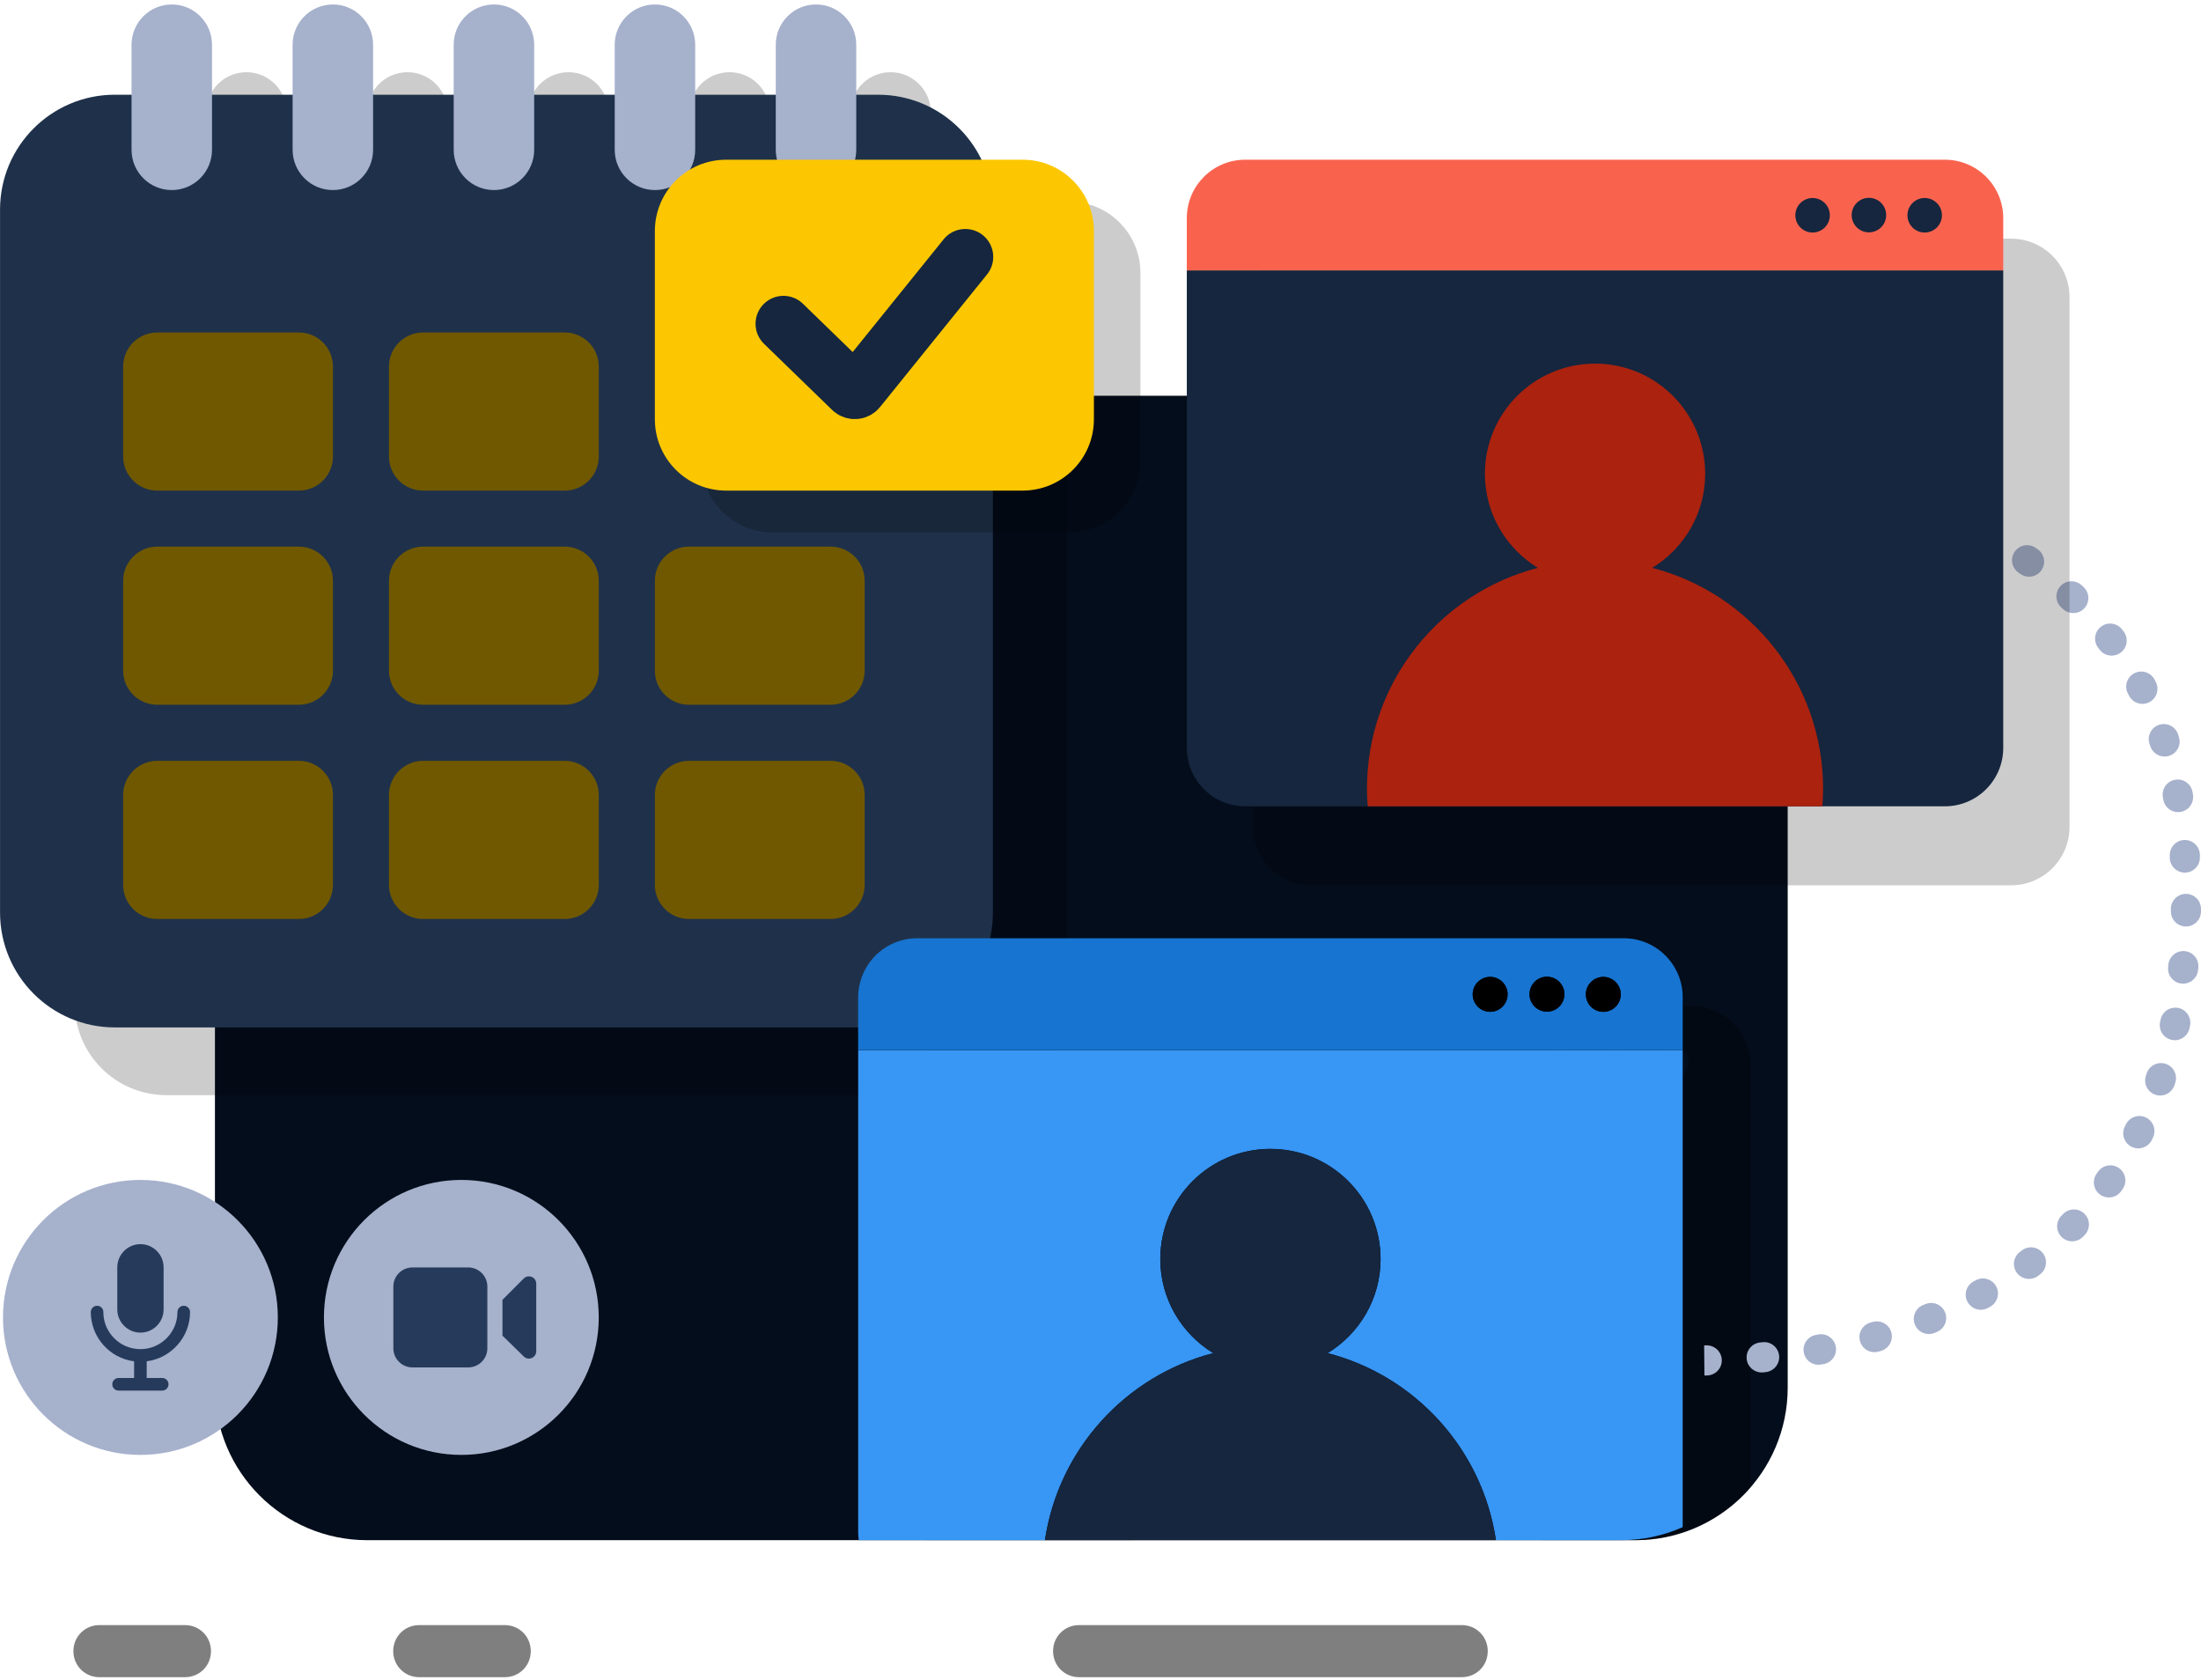 <svg width="473" height="361" viewBox="0 0 473 361" fill="none" xmlns="http://www.w3.org/2000/svg">
<path d="M351.424 330.952H78.947C60.861 330.952 46.191 316.287 46.191 298.182V117.809C46.191 99.715 60.85 85.039 78.947 85.039H351.424C369.51 85.039 384.18 99.704 384.18 117.809V298.182C384.169 316.276 369.51 330.952 351.424 330.952Z" fill="#040D1B"/>
<g opacity="0.3">
<path d="M331.477 330.95H351.426C361.319 330.95 370.187 326.559 376.193 319.619V240.22H199.007V330.95H243.733C249.988 318.4 261.462 308.908 275.318 305.329C268.506 301.178 263.936 293.694 263.936 285.122C263.936 272.042 274.531 261.442 287.605 261.442C300.679 261.442 311.274 272.042 311.274 285.122C311.274 293.683 306.704 301.167 299.892 305.329C313.748 308.908 325.222 318.4 331.477 330.95Z" fill="black"/>
<path fill-rule="evenodd" clip-rule="evenodd" d="M198.996 240.205V228.861C198.996 227.351 199.276 225.917 199.761 224.569C201.518 219.684 206.185 216.18 211.671 216.18H363.517C370.512 216.18 376.193 221.852 376.193 228.85V240.205H198.996ZM347.026 231.945C349.096 231.945 350.777 230.263 350.777 228.192C350.777 226.122 349.096 224.44 347.026 224.44C344.957 224.44 343.275 226.122 343.275 228.192C343.275 230.263 344.957 231.945 347.026 231.945ZM334.814 231.977C336.884 231.977 338.565 230.295 338.565 228.224C338.565 226.154 336.884 224.472 334.814 224.472C332.745 224.472 331.064 226.154 331.064 228.224C331.064 230.306 332.745 231.977 334.814 231.977ZM359.141 224.483C357.072 224.483 355.39 226.165 355.39 228.235C355.39 230.306 357.072 231.988 359.141 231.988C361.211 231.988 362.892 230.306 362.892 228.235C362.881 226.165 361.2 224.483 359.141 224.483Z" fill="black"/>
</g>
<path opacity="0.2" d="M209.708 34.904H200.033V24.168C200.033 19.381 196.154 15.516 191.385 15.516C186.6 15.516 182.737 19.396 182.737 24.168V34.904H165.425V24.168C165.425 19.381 161.546 15.516 156.777 15.516C151.992 15.516 148.129 19.396 148.129 24.168V34.904H130.817V24.168C130.817 19.381 126.938 15.516 122.169 15.516C117.384 15.516 113.521 19.396 113.521 24.168V34.904H96.209V24.168C96.209 19.381 92.33 15.516 87.561 15.516C82.791 15.516 78.913 19.396 78.913 24.168V34.904H61.601V24.168C61.601 19.381 57.722 15.516 52.953 15.516C48.169 15.516 44.305 19.396 44.305 24.168V34.904H35.747C24.865 34.904 16.051 43.722 16.051 54.608V215.616C16.051 226.502 24.865 235.321 35.747 235.321H209.723C220.605 235.321 229.419 226.502 229.419 215.616V54.624C229.419 43.737 220.59 34.904 209.708 34.904Z" fill="black"/>
<path d="M188.699 220.769H24.685C11.056 220.769 0.008 209.716 0.008 196.081V45.039C0.008 31.404 11.056 20.352 24.685 20.352H188.699C202.328 20.352 213.376 31.404 213.376 45.039V196.081C213.376 209.716 202.328 220.769 188.699 220.769Z" fill="#1F314A"/>
<path d="M36.914 0.961C41.698 0.961 45.562 4.842 45.562 9.613V32.187C45.562 36.974 41.683 40.839 36.914 40.839C32.129 40.839 28.266 36.958 28.266 32.187V9.628C28.266 4.842 32.145 0.961 36.914 0.961Z" fill="#A6B1CC"/>
<path d="M71.531 0.961C76.316 0.961 80.179 4.842 80.179 9.613V32.187C80.179 36.974 76.3 40.839 71.531 40.839C66.747 40.839 62.883 36.958 62.883 32.187V9.628C62.868 4.842 66.747 0.961 71.531 0.961Z" fill="#A6B1CC"/>
<path d="M106.148 0.961C110.933 0.961 114.797 4.842 114.797 9.613V32.187C114.797 36.974 110.918 40.839 106.148 40.839C101.364 40.839 97.5 36.958 97.5 32.187V9.628C97.485 4.842 101.364 0.961 106.148 0.961Z" fill="#A6B1CC"/>
<path d="M140.75 0.961C145.534 0.961 149.398 4.842 149.398 9.613V32.187C149.398 36.974 145.519 40.839 140.75 40.839C135.965 40.839 132.102 36.958 132.102 32.187V9.628C132.102 4.842 135.965 0.961 140.75 0.961Z" fill="#A6B1CC"/>
<path d="M175.363 0.961C180.148 0.961 184.011 4.842 184.011 9.613V32.187C184.011 36.974 180.132 40.839 175.363 40.839C170.579 40.839 166.715 36.958 166.715 32.187V9.628C166.715 4.842 170.579 0.961 175.363 0.961Z" fill="#A6B1CC"/>
<path d="M33.789 71.445H64.231C68.276 71.445 71.551 74.722 71.551 78.769V98.096C71.551 102.143 68.276 105.419 64.231 105.419H33.789C29.744 105.419 26.469 102.143 26.469 98.096V78.769C26.469 74.722 29.744 71.445 33.789 71.445Z" fill="#705800"/>
<path d="M90.914 71.445H121.356C125.401 71.445 128.676 74.722 128.676 78.769V98.096C128.676 102.143 125.401 105.419 121.356 105.419H90.914C86.869 105.419 83.594 102.143 83.594 98.096V78.769C83.594 74.722 86.869 71.445 90.914 71.445Z" fill="#705800"/>
<path d="M166.053 43.32H229.761C238.226 43.32 245.08 50.177 245.08 58.646V99.094C245.08 107.562 238.226 114.419 229.761 114.419H166.053C157.588 114.419 150.734 107.562 150.734 99.094V58.646C150.734 50.177 157.588 43.32 166.053 43.32Z" fill="black" fill-opacity="0.2"/>
<path d="M156.053 34.32H219.761C228.226 34.32 235.08 41.177 235.08 49.646V90.094C235.08 98.562 228.226 105.419 219.761 105.419H156.053C147.588 105.419 140.734 98.562 140.734 90.094V49.646C140.734 41.177 147.588 34.32 156.053 34.32Z" fill="#FCC700"/>
<path d="M168.367 69.569L182.993 83.77C183.416 84.18 184.099 84.139 184.468 83.681L207.449 55.203" stroke="#15263E" stroke-width="12" stroke-linecap="round"/>
<path d="M33.789 117.461H64.231C68.276 117.461 71.551 120.738 71.551 124.784V144.112C71.551 148.158 68.276 151.435 64.231 151.435H33.789C29.744 151.435 26.469 148.158 26.469 144.112V124.784C26.469 120.753 29.744 117.461 33.789 117.461Z" fill="#705800"/>
<path d="M90.914 117.461H121.356C125.401 117.461 128.676 120.738 128.676 124.784V144.112C128.676 148.158 125.401 151.435 121.356 151.435H90.914C86.869 151.435 83.594 148.158 83.594 144.112V124.784C83.594 120.753 86.869 117.461 90.914 117.461Z" fill="#705800"/>
<path d="M148.054 117.461H178.497C182.542 117.461 185.817 120.738 185.817 124.784V144.112C185.817 148.158 182.542 151.435 178.497 151.435H148.054C144.009 151.435 140.734 148.158 140.734 144.112V124.784C140.734 120.753 144.009 117.461 148.054 117.461Z" fill="#705800"/>
<path d="M33.789 163.492H64.231C68.276 163.492 71.551 166.769 71.551 170.815V190.143C71.551 194.19 68.276 197.466 64.231 197.466H33.789C29.744 197.466 26.469 194.19 26.469 190.143V170.815C26.469 166.784 29.744 163.492 33.789 163.492Z" fill="#705800"/>
<path d="M90.914 163.492H121.356C125.401 163.492 128.676 166.769 128.676 170.815V190.143C128.676 194.19 125.401 197.466 121.356 197.466H90.914C86.869 197.466 83.594 194.19 83.594 190.143V170.815C83.594 166.784 86.869 163.492 90.914 163.492Z" fill="#705800"/>
<path d="M148.054 163.492H178.497C182.542 163.492 185.817 166.769 185.817 170.815V190.143C185.817 194.19 182.542 197.466 178.497 197.466H148.054C144.009 197.466 140.734 194.19 140.734 190.143V170.815C140.734 166.784 144.009 163.492 148.054 163.492Z" fill="#705800"/>
<path d="M30.175 312.626C46.484 312.626 59.705 299.399 59.705 283.082C59.705 266.766 46.484 253.539 30.175 253.539C13.866 253.539 0.645 266.766 0.645 283.082C0.645 299.399 13.866 312.626 30.175 312.626Z" fill="#A6B1CC"/>
<path d="M25.207 272.314C25.207 269.576 27.446 267.336 30.183 267.336C32.919 267.336 35.158 269.576 35.158 272.314V281.373C35.158 284.111 32.919 286.351 30.183 286.351C27.446 286.351 25.207 284.111 25.207 281.373V272.314Z" fill="#263B5B"/>
<path d="M40.845 281.935C40.845 281.188 40.235 280.578 39.489 280.578C38.742 280.578 38.133 281.188 38.133 281.935C38.133 286.328 34.563 289.899 30.172 289.899C25.781 289.899 22.211 286.328 22.211 281.959C22.223 281.599 22.087 281.25 21.838 280.989C21.589 280.727 21.241 280.578 20.868 280.578C20.121 280.578 19.512 281.188 19.512 281.935C19.512 287.298 23.554 291.853 28.816 292.512V296.096H25.482C24.736 296.096 24.127 296.706 24.127 297.453C24.127 298.2 24.736 298.809 25.482 298.809H34.861C35.608 298.809 36.217 298.2 36.217 297.453C36.217 296.706 35.608 296.096 34.861 296.096H31.528V292.512C36.789 291.84 40.845 287.298 40.845 281.935Z" fill="#263B5B"/>
<path d="M99.144 312.626C115.453 312.626 128.674 299.399 128.674 283.082C128.674 266.766 115.453 253.539 99.144 253.539C82.834 253.539 69.613 266.766 69.613 283.082C69.613 299.399 82.834 312.626 99.144 312.626Z" fill="#A6B1CC"/>
<path d="M88.636 272.344C86.372 272.344 84.531 274.186 84.531 276.45V289.716C84.531 291.981 86.372 293.823 88.636 293.823H100.627C102.891 293.823 104.732 291.981 104.732 289.716V276.45C104.732 274.186 102.891 272.344 100.627 272.344H88.636Z" fill="#263B5B"/>
<path d="M112.554 291.476L107.977 286.996V279.306L112.542 274.726C113.537 273.73 115.241 274.427 115.241 275.834V290.356C115.241 291.75 113.562 292.459 112.554 291.476Z" fill="#263B5B"/>
<path opacity="0.2" fill-rule="evenodd" clip-rule="evenodd" d="M427.024 122.038L389.899 103.489C385.645 101.362 380.674 104.644 380.97 109.39L383.463 150.811C383.744 155.557 389.068 158.219 393.04 155.6L400.941 150.375L406.546 158.881C409.982 164.078 416.968 165.501 422.179 162.078C427.376 158.642 428.799 151.656 425.376 146.445L419.771 137.938L427.672 132.713C431.644 130.108 431.277 124.178 427.024 122.038Z" fill="black"/>
<path fill-rule="evenodd" clip-rule="evenodd" d="M419.192 114.616L382.067 96.067C377.813 93.941 372.842 97.222 373.138 101.968L375.63 143.389C375.912 148.136 381.236 150.797 385.208 148.178L393.109 142.953L398.714 151.459C402.15 156.656 409.136 158.079 414.347 154.656C419.544 151.22 420.967 144.234 417.544 139.023L411.939 130.517L419.84 125.291C423.797 122.686 423.445 116.757 419.192 114.616Z" fill="#607296"/>
<path opacity="0.5" d="M314.131 360.388H231.903C228.777 360.388 226.309 357.919 226.309 354.792C226.309 351.665 228.777 349.195 231.903 349.195H314.131C317.257 349.195 319.725 351.665 319.725 354.792C319.725 357.93 317.257 360.388 314.131 360.388Z" fill="black"/>
<path opacity="0.5" d="M39.748 360.388H21.371C18.246 360.388 15.777 357.919 15.777 354.792C15.777 351.665 18.246 349.195 21.371 349.195H39.748C42.874 349.195 45.342 351.665 45.342 354.792C45.342 357.93 42.874 360.388 39.748 360.388Z" fill="black"/>
<path opacity="0.5" d="M108.471 360.388H90.094C86.968 360.388 84.5 357.919 84.5 354.792C84.5 351.665 86.968 349.195 90.094 349.195H108.471C111.597 349.195 114.065 351.665 114.065 354.792C114.065 357.93 111.597 360.388 108.471 360.388Z" fill="black"/>
<path d="M341.961 98.618C341.983 98.618 342.015 98.618 342.037 98.618H342.285C344.074 98.586 345.497 97.109 345.464 95.329C345.432 93.561 343.988 92.148 342.231 92.148C342.209 92.148 342.188 92.148 342.166 92.148H341.886C340.097 92.192 338.685 93.669 338.728 95.459C338.771 97.216 340.204 98.618 341.961 98.618Z" fill="#344A71"/>
<path d="M366.29 295.567L366.84 295.556C368.629 295.524 370.052 294.047 370.019 292.267C369.987 290.499 368.543 289.086 366.786 289.086C366.764 289.086 366.743 289.086 366.732 289.086L366.225 289.097L366.29 295.567ZM378.577 294.909C378.685 294.909 378.782 294.909 378.89 294.898L379.418 294.845C381.197 294.672 382.501 293.098 382.339 291.318C382.167 289.539 380.593 288.224 378.815 288.407L378.276 288.461C376.497 288.633 375.193 290.208 375.366 291.987C375.516 293.658 376.928 294.909 378.577 294.909ZM390.8 293.259C390.994 293.259 391.188 293.238 391.382 293.206L391.91 293.108C393.667 292.796 394.842 291.114 394.519 289.356C394.195 287.598 392.525 286.423 390.768 286.746L390.24 286.843C388.483 287.156 387.319 288.838 387.631 290.596C387.901 292.17 389.259 293.259 390.8 293.259ZM402.818 290.553C403.098 290.553 403.389 290.51 403.68 290.434L404.208 290.283C405.922 289.798 406.925 288.008 406.45 286.294C405.976 284.579 404.176 283.576 402.462 284.051L401.967 284.191C400.242 284.665 399.24 286.444 399.714 288.17C400.102 289.615 401.406 290.553 402.818 290.553ZM414.513 286.649C414.911 286.649 415.321 286.574 415.709 286.412L416.205 286.218C417.865 285.549 418.673 283.673 418.005 282.013C417.337 280.352 415.461 279.543 413.801 280.212L413.305 280.406C411.646 281.074 410.837 282.951 411.505 284.611C412.012 285.884 413.23 286.649 414.513 286.649ZM425.668 281.441C426.196 281.441 426.735 281.312 427.22 281.042L427.695 280.783C429.257 279.921 429.829 277.947 428.966 276.384C428.104 274.82 426.142 274.249 424.569 275.111L424.105 275.37C422.542 276.233 421.971 278.195 422.834 279.759C423.426 280.837 424.536 281.441 425.668 281.441ZM436.037 274.809C436.705 274.809 437.384 274.605 437.966 274.173L438.408 273.839C439.831 272.761 440.122 270.733 439.044 269.31C437.966 267.887 435.94 267.595 434.517 268.674L434.108 268.986C432.674 270.054 432.372 272.081 433.439 273.515C434.075 274.357 435.056 274.809 436.037 274.809ZM445.317 266.733C446.158 266.733 446.988 266.409 447.624 265.762L448.012 265.363C449.251 264.08 449.219 262.031 447.936 260.791C446.654 259.551 444.606 259.584 443.366 260.867L443.011 261.233C441.76 262.506 441.771 264.555 443.054 265.805C443.679 266.42 444.498 266.733 445.317 266.733ZM453.207 257.308C454.22 257.308 455.212 256.834 455.837 255.96L456.16 255.497C457.184 254.03 456.829 252.014 455.373 250.989C453.918 249.965 451.892 250.321 450.868 251.777L450.577 252.186C449.542 253.642 449.876 255.658 451.321 256.704C451.903 257.114 452.56 257.308 453.207 257.308ZM459.523 246.762C460.709 246.762 461.862 246.105 462.423 244.962L462.66 244.476C463.446 242.87 462.789 240.939 461.194 240.141C459.588 239.344 457.658 240.012 456.861 241.608L456.624 242.082C455.826 243.678 456.484 245.63 458.079 246.417C458.553 246.655 459.038 246.762 459.523 246.762ZM464.222 235.408C465.581 235.408 466.842 234.545 467.294 233.197L467.467 232.68C468.027 230.987 467.1 229.153 465.408 228.593C463.705 228.032 461.884 228.959 461.323 230.652L461.161 231.148C460.601 232.841 461.517 234.674 463.209 235.235C463.533 235.354 463.878 235.408 464.222 235.408ZM467.37 223.525C468.879 223.525 470.226 222.468 470.539 220.926L470.646 220.387C470.991 218.629 469.849 216.936 468.103 216.58C466.346 216.246 464.654 217.378 464.309 219.125L464.201 219.643C463.845 221.39 464.977 223.104 466.734 223.449C466.949 223.503 467.165 223.525 467.37 223.525ZM469.159 211.361C470.808 211.361 472.22 210.11 472.371 208.428L472.425 207.889C472.587 206.11 471.282 204.535 469.504 204.374C467.725 204.212 466.152 205.517 465.99 207.296L465.936 207.824C465.764 209.604 467.068 211.178 468.846 211.35C468.954 211.35 469.051 211.361 469.159 211.361ZM469.763 199.079C471.541 199.079 472.985 197.645 472.996 195.866V195.316C472.996 193.526 471.563 192.081 469.773 192.07H469.763C467.984 192.07 466.529 193.515 466.529 195.294V195.823C466.518 197.613 467.963 199.068 469.741 199.079C469.752 199.079 469.752 199.079 469.763 199.079ZM468.07 174.504C468.243 174.504 468.415 174.494 468.599 174.461C470.366 174.17 471.552 172.509 471.272 170.741L471.175 170.191C470.873 168.433 469.213 167.247 467.445 167.549C465.688 167.851 464.503 169.522 464.805 171.28L464.891 171.787C465.139 173.383 466.508 174.504 468.07 174.504ZM465.171 162.567C465.505 162.567 465.839 162.513 466.173 162.406C467.876 161.856 468.803 160.022 468.243 158.33L468.07 157.79C467.499 156.097 465.667 155.192 463.975 155.752C462.282 156.324 461.366 158.157 461.937 159.85L462.099 160.335C462.541 161.694 463.813 162.567 465.171 162.567ZM460.407 151.245C460.914 151.245 461.42 151.126 461.905 150.878C463.49 150.048 464.104 148.096 463.274 146.511L463.005 146.004C462.164 144.43 460.202 143.837 458.629 144.689C457.055 145.53 456.462 147.492 457.314 149.067L457.551 149.509C458.122 150.609 459.243 151.245 460.407 151.245ZM453.8 140.882C454.479 140.882 455.169 140.667 455.751 140.225C457.173 139.146 457.454 137.119 456.376 135.696L456.031 135.243C454.932 133.83 452.905 133.571 451.493 134.671C450.081 135.771 449.823 137.798 450.922 139.211L451.224 139.61C451.849 140.44 452.819 140.882 453.8 140.882ZM445.565 131.738C446.417 131.738 447.268 131.404 447.904 130.735C449.133 129.441 449.079 127.393 447.785 126.163L447.376 125.786C446.072 124.567 444.024 124.621 442.806 125.926C441.588 127.231 441.642 129.28 442.946 130.498L443.323 130.854C443.959 131.447 444.768 131.738 445.565 131.738ZM436.048 123.92C437.061 123.92 438.053 123.446 438.689 122.562C439.723 121.106 439.389 119.09 437.934 118.054L437.481 117.731C436.015 116.706 434 117.062 432.976 118.529C431.952 119.995 432.308 122.012 433.774 123.036L434.183 123.327C434.744 123.726 435.401 123.92 436.048 123.92ZM425.604 117.418C426.746 117.418 427.856 116.804 428.449 115.736C429.301 114.172 428.729 112.199 427.156 111.347L426.671 111.078C425.097 110.237 423.135 110.819 422.295 112.393C421.454 113.968 422.036 115.93 423.61 116.771L424.062 117.019C424.547 117.289 425.086 117.418 425.604 117.418ZM414.502 112.091C415.763 112.091 416.959 111.347 417.487 110.118C418.177 108.468 417.412 106.57 415.763 105.88L415.256 105.664C413.607 104.985 411.71 105.762 411.031 107.411C410.341 109.061 411.128 110.959 412.777 111.638L413.252 111.843C413.661 112.005 414.081 112.091 414.502 112.091ZM402.947 107.8C404.316 107.8 405.588 106.926 406.019 105.557C406.569 103.853 405.631 102.031 403.928 101.481L403.422 101.319C401.719 100.769 399.897 101.707 399.358 103.411C398.808 105.115 399.746 106.937 401.449 107.487L401.956 107.649C402.29 107.756 402.624 107.8 402.947 107.8ZM391.091 104.446C392.546 104.446 393.861 103.465 394.228 101.987C394.659 100.251 393.603 98.494 391.867 98.073L391.382 97.954C389.647 97.523 387.868 98.591 387.448 100.327C387.028 102.063 388.062 103.81 389.798 104.23L389.852 104.241L390.304 104.349C390.574 104.414 390.832 104.446 391.091 104.446ZM378.405 101.836L379.591 95.474L379.052 95.377C377.295 95.065 375.613 96.251 375.312 98.008C375.01 99.766 376.185 101.448 377.942 101.75L378.405 101.836ZM366.829 100.09C368.446 100.09 369.836 98.882 370.041 97.232C370.246 95.453 368.985 93.846 367.206 93.641L366.678 93.576C364.91 93.361 363.294 94.633 363.089 96.402C362.884 98.17 364.145 99.788 365.913 99.993L366.452 100.057C366.57 100.079 366.7 100.09 366.829 100.09ZM354.531 98.968C356.223 98.968 357.646 97.653 357.754 95.938C357.872 94.159 356.514 92.617 354.736 92.498L354.229 92.466C352.451 92.369 350.888 93.717 350.791 95.507C350.683 97.286 352.02 98.817 353.798 98.925H353.841L354.315 98.957C354.391 98.968 354.466 98.968 354.531 98.968Z" fill="#A6B1CC"/>
<path d="M472.759 184.292C472.748 186.071 471.304 187.505 469.525 187.505H469.504C467.725 187.494 466.281 186.039 466.292 184.249V183.72C466.292 181.941 467.747 180.496 469.525 180.496H469.536C471.325 180.507 472.759 181.952 472.759 183.742V184.292Z" fill="#A6B1CC"/>
<path d="M354.327 295.172C355.977 295.172 357.378 293.921 357.539 292.25C357.712 290.47 356.408 288.885 354.629 288.713L354.392 288.691C352.614 288.497 351.029 289.791 350.835 291.57C350.652 293.349 351.935 294.935 353.713 295.129L354.004 295.161C354.123 295.172 354.23 295.172 354.327 295.172Z" fill="#344A71"/>
<path opacity="0.2" d="M281.838 51.289H432.196C439.127 51.289 444.742 56.907 444.742 63.841V75.077V177.679C444.742 184.612 439.127 190.23 432.196 190.23H281.838C274.907 190.23 269.292 184.612 269.292 177.679V75.077V63.841C269.292 56.907 274.907 51.289 281.838 51.289Z" fill="black"/>
<path d="M430.5 160.704C430.5 167.637 424.884 173.255 417.954 173.255H267.596C260.665 173.255 255.05 167.637 255.05 160.704V58.102H430.5V160.704Z" fill="#15263E"/>
<path d="M267.596 34.32H417.954C424.884 34.32 430.5 39.938 430.5 46.872V58.108H255.05V46.872C255.05 39.938 260.665 34.32 267.596 34.32Z" fill="#F9634E"/>
<path d="M413.62 49.966C411.573 49.966 409.913 48.305 409.913 46.256C409.913 44.208 411.573 42.547 413.62 42.547C415.668 42.547 417.328 44.208 417.328 46.256C417.328 48.305 415.668 49.966 413.62 49.966Z" fill="#15263E"/>
<path d="M401.636 49.927C399.588 49.927 397.928 48.266 397.928 46.217C397.928 44.169 399.588 42.508 401.636 42.508C403.684 42.508 405.344 44.169 405.344 46.217C405.344 48.266 403.684 49.927 401.636 49.927Z" fill="#15263E"/>
<path d="M389.531 49.966C387.483 49.966 385.823 48.305 385.823 46.256C385.823 44.208 387.483 42.547 389.531 42.547C391.578 42.547 393.238 44.208 393.238 46.256C393.238 48.305 391.578 49.966 389.531 49.966Z" fill="#15263E"/>
<path d="M330.492 122.02C323.68 117.858 319.11 110.375 319.11 101.813C319.11 88.733 329.706 78.133 342.78 78.133C355.854 78.133 366.449 88.733 366.449 101.813C366.449 110.385 361.879 117.869 355.067 122.02C376.182 127.477 391.789 146.66 391.789 169.499C391.789 170.76 391.724 172.011 391.627 173.251H293.921C293.824 172.011 293.76 170.76 293.76 169.499C293.77 146.66 309.367 127.477 330.492 122.02Z" fill="#AB220F"/>
<path d="M184.417 225.648H361.613V328.153C357.571 329.943 353.098 330.946 348.399 330.946H321.485C318.575 311.407 304.143 295.62 285.313 290.757C292.125 286.595 296.695 279.111 296.695 270.55C296.695 257.47 286.1 246.87 273.026 246.87C259.952 246.87 249.356 257.47 249.356 270.55C249.356 279.122 253.926 286.606 260.738 290.757C241.909 295.62 227.476 311.407 224.566 330.946H184.557C184.481 330.396 184.427 329.836 184.427 329.253V225.648H184.417Z" fill="#3896F4"/>
<path d="M184.417 225.645V214.29C184.417 212.781 184.697 211.347 185.182 209.999C186.939 205.114 191.606 201.609 197.092 201.609H348.938C355.933 201.609 361.613 207.281 361.613 214.28V225.634H184.417V225.645ZM332.447 217.374C334.516 217.374 336.198 215.692 336.198 213.622C336.198 211.551 334.516 209.869 332.447 209.869C330.378 209.869 328.696 211.551 328.696 213.622C328.696 215.692 330.378 217.374 332.447 217.374ZM320.235 217.407C322.305 217.407 323.986 215.725 323.986 213.654C323.986 211.584 322.305 209.902 320.235 209.902C318.166 209.902 316.484 211.584 316.484 213.654C316.484 215.735 318.166 217.407 320.235 217.407ZM344.562 209.912C342.492 209.912 340.811 211.595 340.811 213.665C340.811 215.735 342.492 217.418 344.562 217.418C346.631 217.418 348.313 215.735 348.313 213.665C348.302 211.595 346.621 209.912 344.562 209.912Z" fill="#1774D0"/>
<path d="M348.301 213.667C348.301 215.737 346.619 217.419 344.55 217.419C342.48 217.419 340.799 215.737 340.799 213.667C340.799 211.596 342.48 209.914 344.55 209.914C346.619 209.914 348.301 211.596 348.301 213.667Z" fill="black"/>
<path d="M332.444 209.883C334.514 209.883 336.195 211.565 336.195 213.635C336.195 215.706 334.514 217.388 332.444 217.388C330.375 217.388 328.694 215.706 328.694 213.635C328.694 211.565 330.375 209.883 332.444 209.883Z" fill="black"/>
<path d="M320.234 209.914C322.303 209.914 323.984 211.596 323.984 213.667C323.984 215.737 322.303 217.419 320.234 217.419C318.164 217.419 316.483 215.737 316.483 213.667C316.483 211.596 318.164 209.914 320.234 209.914Z" fill="black"/>
<path d="M260.726 290.755C253.914 286.592 249.344 279.109 249.344 270.547C249.344 257.467 259.939 246.867 273.013 246.867C286.087 246.867 296.682 257.467 296.682 270.547C296.682 279.12 292.112 286.603 285.3 290.755C304.13 295.618 318.562 311.405 321.473 330.944H224.553C227.464 311.394 241.896 295.618 260.726 290.755Z" fill="#15263E"/>
</svg>
